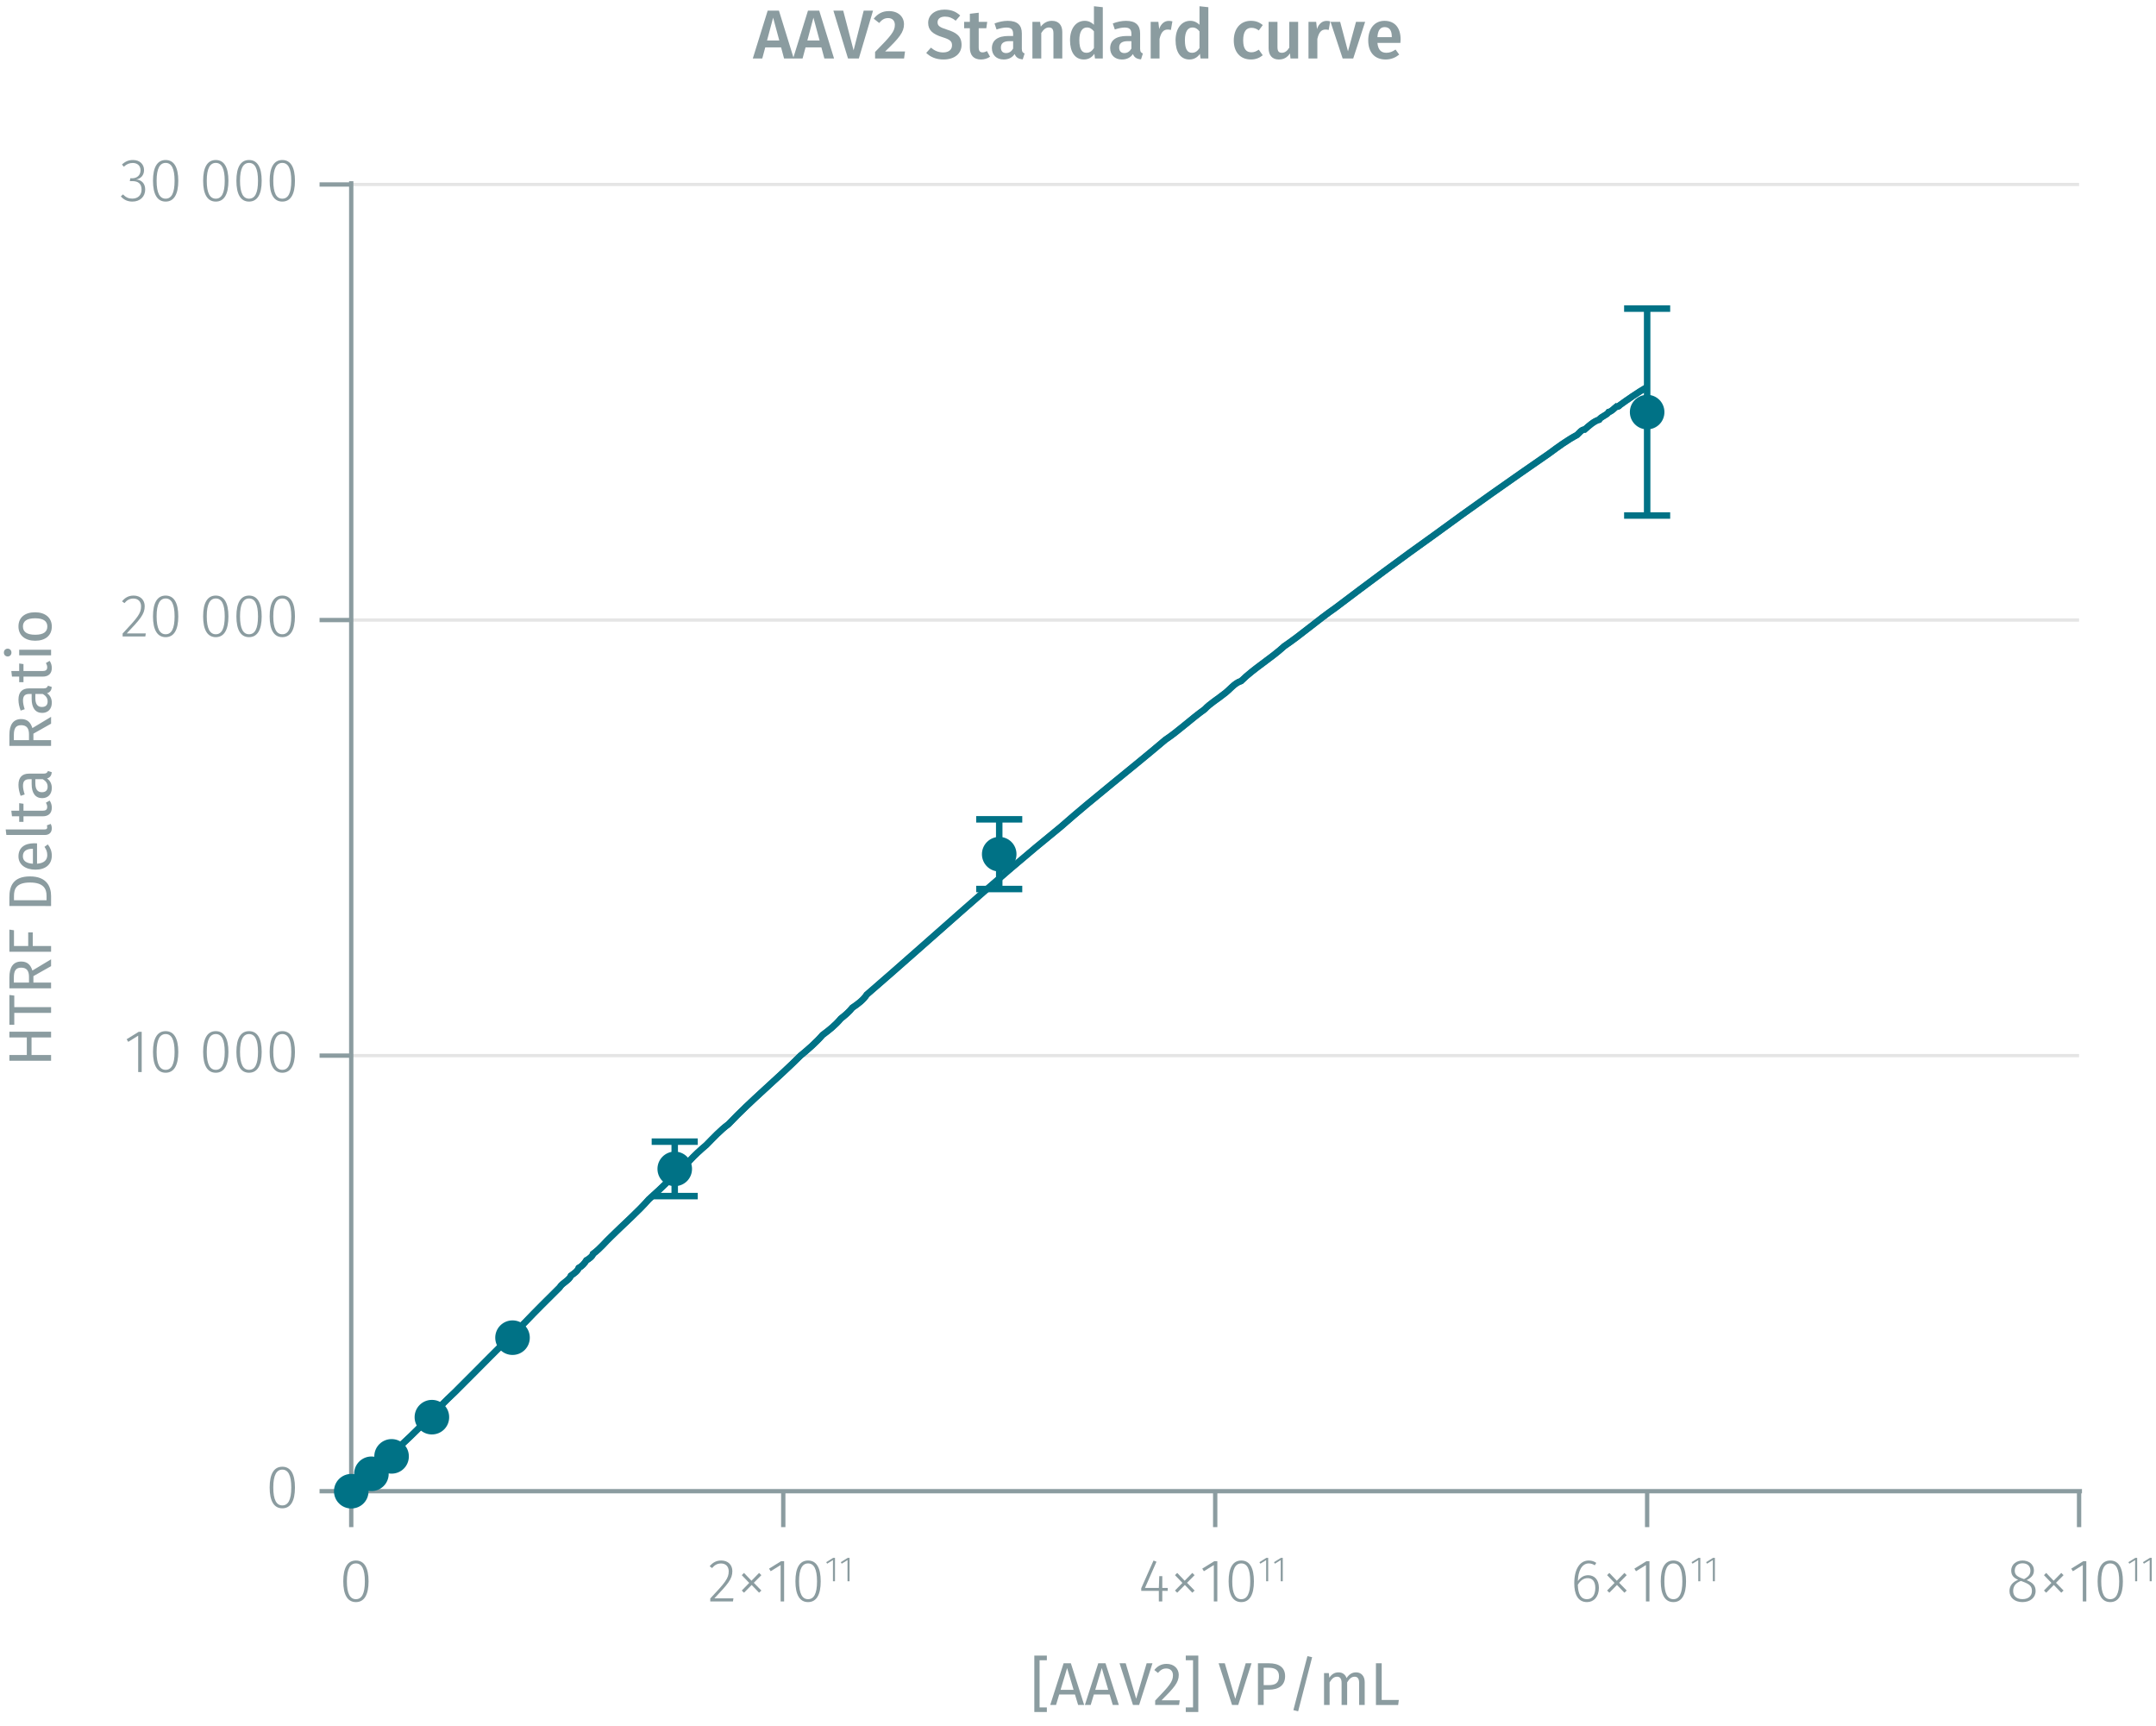 <?xml version="1.0" encoding="UTF-8"?><svg id="Calque_1" xmlns="http://www.w3.org/2000/svg" xmlns:xlink="http://www.w3.org/1999/xlink" viewBox="0 0 499.036 399.506"><defs><symbol id="_1-deep-blue-circle" viewBox="0 0 8 8"><path d="m8,4c0,2.229-1.771,4-4,4-2.208,0-4-1.771-4-4C0,1.792,1.792,0,4,0c2.229,0,4,1.792,4,4" fill="#007286" fill-rule="evenodd"/></symbol></defs><line x1="81.298" y1="244.291" x2="481.233" y2="244.291" fill="none" stroke="#e5e5e5" stroke-miterlimit="10" stroke-width=".75"/><line x1="81.298" y1="143.491" x2="481.233" y2="143.491" fill="none" stroke="#e5e5e5" stroke-miterlimit="10" stroke-width=".75"/><line x1="81.298" y1="42.691" x2="481.233" y2="42.691" fill="none" stroke="#e5e5e5" stroke-miterlimit="10" stroke-width=".75"/><path d="m85.309,365.95c0,3.152-1.023,4.805-2.928,4.805-1.919,0-2.927-1.667-2.927-4.819s1.009-4.804,2.927-4.804,2.928,1.653,2.928,4.818Zm-5.015-.014c0,2.872.742,4.146,2.087,4.146s2.073-1.261,2.073-4.132-.728-4.146-2.073-4.146c-1.331,0-2.087,1.26-2.087,4.132Z" fill="#8b9ca0"/><path d="m169.513,363.583c0,1.849-1.037,3.012-4.16,6.303h4.412l-.112.714h-5.253v-.686c3.46-3.684,4.272-4.651,4.272-6.29,0-1.106-.7-1.807-1.765-1.807-.896,0-1.513.378-2.087,1.064l-.56-.42c.742-.896,1.569-1.331,2.689-1.331,1.597,0,2.563,1.051,2.563,2.451Z" fill="#8b9ca0"/><path d="m176.233,364.522l-1.751,1.765,1.751,1.793-.532.504-1.723-1.793-1.765,1.793-.518-.504,1.723-1.765-1.723-1.793.518-.518,1.723,1.807,1.765-1.807.532.518Z" fill="#8b9ca0"/><path d="m181.496,370.601h-.812v-8.418l-2.297,1.429-.378-.602,2.787-1.723h.7v9.315Z" fill="#8b9ca0"/><path d="m189.967,365.95c0,3.152-1.023,4.805-2.928,4.805-1.919,0-2.927-1.667-2.927-4.819s1.009-4.804,2.927-4.804,2.928,1.653,2.928,4.818Zm-5.015-.014c0,2.872.742,4.146,2.087,4.146s2.073-1.261,2.073-4.132-.728-4.146-2.073-4.146c-1.331,0-2.087,1.26-2.087,4.132Z" fill="#8b9ca0"/><path d="m193.271,365.939h-.474v-4.906l-1.339.833-.22-.351,1.625-1.004h.408v5.429Z" fill="#8b9ca0"/><path d="m196.642,365.939h-.474v-4.906l-1.339.833-.22-.351,1.625-1.004h.408v5.429Z" fill="#8b9ca0"/><path d="m270.288,368.15h-1.261v2.451h-.798v-2.451h-4.076v-.602l2.844-6.415.686.28-2.661,6.065h3.208l.098-2.731h.7v2.731h1.261v.672Z" fill="#8b9ca0"/><path d="m276.504,364.522l-1.751,1.765,1.751,1.793-.532.504-1.723-1.793-1.765,1.793-.518-.504,1.723-1.765-1.723-1.793.518-.518,1.723,1.807,1.765-1.807.532.518Z" fill="#8b9ca0"/><path d="m281.767,370.601h-.812v-8.418l-2.297,1.429-.378-.602,2.788-1.723h.7v9.315Z" fill="#8b9ca0"/><path d="m290.238,365.95c0,3.152-1.023,4.805-2.928,4.805-1.919,0-2.927-1.667-2.927-4.819s1.009-4.804,2.927-4.804,2.928,1.653,2.928,4.818Zm-5.015-.014c0,2.872.742,4.146,2.087,4.146s2.073-1.261,2.073-4.132-.728-4.146-2.073-4.146c-1.331,0-2.087,1.26-2.087,4.132Z" fill="#8b9ca0"/><path d="m293.542,365.939h-.474v-4.906l-1.339.833-.22-.351,1.625-1.004h.408v5.429Z" fill="#8b9ca0"/><path d="m296.913,365.939h-.474v-4.906l-1.339.833-.22-.351,1.625-1.004h.408v5.429Z" fill="#8b9ca0"/><path d="m370.085,367.463c0,2.045-1.177,3.292-2.745,3.292-2.171,0-2.956-1.905-2.956-4.356,0-3.25,1.275-5.267,3.362-5.267.714,0,1.247.21,1.737.546l-.35.56c-.434-.28-.869-.434-1.401-.434-1.555,0-2.465,1.709-2.521,4.104.588-.854,1.387-1.373,2.395-1.373,1.345,0,2.479.938,2.479,2.927Zm-.827.028c0-1.625-.756-2.283-1.765-2.283-.967,0-1.751.616-2.283,1.541.056,2.073.644,3.334,2.129,3.334,1.261,0,1.919-1.079,1.919-2.591Z" fill="#8b9ca0"/><path d="m376.524,364.522l-1.751,1.765,1.751,1.793-.532.504-1.723-1.793-1.765,1.793-.518-.504,1.723-1.765-1.723-1.793.518-.518,1.723,1.807,1.765-1.807.532.518Z" fill="#8b9ca0"/><path d="m381.787,370.601h-.812v-8.418l-2.297,1.429-.378-.602,2.788-1.723h.7v9.315Z" fill="#8b9ca0"/><path d="m390.259,365.95c0,3.152-1.022,4.805-2.927,4.805-1.919,0-2.928-1.667-2.928-4.819s1.009-4.804,2.928-4.804,2.927,1.653,2.927,4.818Zm-5.015-.014c0,2.872.742,4.146,2.087,4.146s2.073-1.261,2.073-4.132-.728-4.146-2.073-4.146c-1.331,0-2.087,1.26-2.087,4.132Z" fill="#8b9ca0"/><path d="m393.563,365.939h-.474v-4.906l-1.339.833-.22-.351,1.625-1.004h.408v5.429Z" fill="#8b9ca0"/><path d="m396.934,365.939h-.474v-4.906l-1.339.833-.22-.351,1.625-1.004h.408v5.429Z" fill="#8b9ca0"/><path d="m471.173,368.178c0,1.555-1.261,2.577-3.054,2.577-1.821,0-2.998-1.051-2.998-2.563,0-1.232.728-2.087,2.003-2.591-1.093-.49-1.597-1.106-1.597-2.143,0-1.499,1.275-2.325,2.619-2.325,1.331,0,2.633.77,2.633,2.311,0,.995-.546,1.639-1.681,2.227,1.387.56,2.073,1.261,2.073,2.507Zm-.854,0c0-1.135-.602-1.597-2.073-2.143l-.476-.182c-1.247.49-1.793,1.219-1.793,2.339,0,1.219.868,1.877,2.157,1.877,1.302,0,2.185-.687,2.185-1.891Zm-2.255-2.9l.434.154c1.023-.546,1.471-1.093,1.471-1.961,0-1.079-.742-1.695-1.821-1.695-1.037,0-1.807.602-1.807,1.695,0,.91.476,1.345,1.723,1.807Z" fill="#8b9ca0"/><path d="m477.64,364.522l-1.751,1.765,1.751,1.793-.532.504-1.723-1.793-1.765,1.793-.518-.504,1.723-1.765-1.723-1.793.518-.518,1.723,1.807,1.765-1.807.532.518Z" fill="#8b9ca0"/><path d="m482.903,370.601h-.812v-8.418l-2.297,1.429-.378-.602,2.788-1.723h.7v9.315Z" fill="#8b9ca0"/><path d="m491.374,365.95c0,3.152-1.022,4.805-2.927,4.805-1.919,0-2.927-1.667-2.927-4.819s1.009-4.804,2.927-4.804,2.927,1.653,2.927,4.818Zm-5.015-.014c0,2.872.742,4.146,2.087,4.146s2.073-1.261,2.073-4.132-.729-4.146-2.073-4.146c-1.331,0-2.087,1.26-2.087,4.132Z" fill="#8b9ca0"/><path d="m494.678,365.939h-.474v-4.906l-1.339.833-.22-.351,1.625-1.004h.408v5.429Z" fill="#8b9ca0"/><path d="m498.049,365.939h-.474v-4.906l-1.339.833-.22-.351,1.625-1.004h.408v5.429Z" fill="#8b9ca0"/><path d="m481.233,345.09v8.316m-99.979-8.316v8.316m-99.979-8.316v8.316m-99.979-8.316v8.316m-99.998-8.316v8.316m-.667-8.316h401.268" fill="none" stroke="#8b9ca0" stroke-miterlimit="10"/><path d="m68.272,344.245c0,3.152-1.023,4.805-2.928,4.805-1.919,0-2.928-1.667-2.928-4.819s1.009-4.804,2.928-4.804,2.928,1.653,2.928,4.818Zm-5.015-.014c0,2.872.742,4.146,2.087,4.146s2.073-1.261,2.073-4.132-.728-4.146-2.073-4.146c-1.331,0-2.087,1.26-2.087,4.132Z" fill="#8b9ca0"/><path d="m32.796,248.095h-.812v-8.418l-2.297,1.429-.378-.602,2.788-1.723h.7v9.315Z" fill="#8b9ca0"/><path d="m41.267,243.445c0,3.152-1.023,4.805-2.928,4.805-1.919,0-2.927-1.667-2.927-4.819s1.009-4.804,2.927-4.804,2.928,1.653,2.928,4.818Zm-5.015-.014c0,2.872.742,4.146,2.087,4.146s2.073-1.261,2.073-4.132-.728-4.146-2.073-4.146c-1.331,0-2.087,1.26-2.087,4.132Z" fill="#8b9ca0"/><path d="m52.873,243.445c0,3.152-1.023,4.805-2.928,4.805-1.919,0-2.927-1.667-2.927-4.819s1.009-4.804,2.927-4.804,2.928,1.653,2.928,4.818Zm-5.015-.014c0,2.872.742,4.146,2.087,4.146s2.073-1.261,2.073-4.132-.728-4.146-2.073-4.146c-1.331,0-2.087,1.26-2.087,4.132Z" fill="#8b9ca0"/><path d="m60.572,243.445c0,3.152-1.023,4.805-2.928,4.805-1.919,0-2.927-1.667-2.927-4.819s1.009-4.804,2.927-4.804,2.928,1.653,2.928,4.818Zm-5.015-.014c0,2.872.742,4.146,2.087,4.146s2.073-1.261,2.073-4.132-.728-4.146-2.073-4.146c-1.331,0-2.087,1.26-2.087,4.132Z" fill="#8b9ca0"/><path d="m68.272,243.445c0,3.152-1.023,4.805-2.928,4.805-1.919,0-2.927-1.667-2.927-4.819s1.009-4.804,2.927-4.804,2.928,1.653,2.928,4.818Zm-5.015-.014c0,2.872.742,4.146,2.087,4.146s2.073-1.261,2.073-4.132-.728-4.146-2.073-4.146c-1.331,0-2.087,1.26-2.087,4.132Z" fill="#8b9ca0"/><path d="m33.496,140.278c0,1.849-1.036,3.012-4.16,6.303h4.412l-.112.714h-5.253v-.686c3.46-3.684,4.272-4.651,4.272-6.29,0-1.106-.7-1.807-1.765-1.807-.896,0-1.513.378-2.087,1.064l-.56-.42c.742-.896,1.569-1.331,2.689-1.331,1.597,0,2.563,1.051,2.563,2.451Z" fill="#8b9ca0"/><path d="m41.267,142.645c0,3.152-1.023,4.804-2.928,4.804-1.919,0-2.928-1.667-2.928-4.819s1.009-4.805,2.928-4.805,2.928,1.653,2.928,4.819Zm-5.015-.014c0,2.872.742,4.146,2.087,4.146s2.073-1.261,2.073-4.132-.728-4.146-2.073-4.146c-1.331,0-2.087,1.261-2.087,4.132Z" fill="#8b9ca0"/><path d="m52.873,142.645c0,3.152-1.023,4.804-2.928,4.804-1.919,0-2.928-1.667-2.928-4.819s1.009-4.805,2.928-4.805,2.928,1.653,2.928,4.819Zm-5.015-.014c0,2.872.742,4.146,2.087,4.146s2.073-1.261,2.073-4.132-.728-4.146-2.073-4.146c-1.331,0-2.087,1.261-2.087,4.132Z" fill="#8b9ca0"/><path d="m60.572,142.645c0,3.152-1.023,4.804-2.928,4.804-1.919,0-2.927-1.667-2.927-4.819s1.009-4.805,2.927-4.805,2.928,1.653,2.928,4.819Zm-5.015-.014c0,2.872.742,4.146,2.087,4.146s2.073-1.261,2.073-4.132-.728-4.146-2.073-4.146c-1.331,0-2.087,1.261-2.087,4.132Z" fill="#8b9ca0"/><path d="m68.272,142.645c0,3.152-1.023,4.804-2.928,4.804-1.919,0-2.928-1.667-2.928-4.819s1.009-4.805,2.928-4.805,2.928,1.653,2.928,4.819Zm-5.015-.014c0,2.872.742,4.146,2.087,4.146s2.073-1.261,2.073-4.132-.728-4.146-2.073-4.146c-1.331,0-2.087,1.261-2.087,4.132Z" fill="#8b9ca0"/><path d="m33.342,39.352c0,1.261-.798,2.003-1.835,2.185,1.163.056,2.101.854,2.101,2.325,0,1.625-1.163,2.788-2.97,2.788-1.093,0-1.975-.406-2.675-1.205l.518-.462c.658.715,1.317.981,2.129.981,1.373,0,2.157-.854,2.157-2.087,0-1.415-.84-1.961-2.101-1.961h-.616l.112-.658h.448c.98,0,1.919-.588,1.919-1.863,0-1.037-.714-1.681-1.793-1.681-.784,0-1.401.252-2.073.868l-.434-.504c.728-.7,1.527-1.051,2.549-1.051,1.625,0,2.563,1.022,2.563,2.325Z" fill="#8b9ca0"/><path d="m41.267,41.846c0,3.152-1.023,4.805-2.928,4.805-1.919,0-2.927-1.667-2.927-4.819s1.009-4.804,2.927-4.804,2.928,1.653,2.928,4.818Zm-5.015-.014c0,2.872.742,4.146,2.087,4.146s2.073-1.261,2.073-4.132-.728-4.146-2.073-4.146c-1.331,0-2.087,1.26-2.087,4.132Z" fill="#8b9ca0"/><path d="m52.873,41.846c0,3.152-1.023,4.805-2.928,4.805-1.919,0-2.927-1.667-2.927-4.819s1.009-4.804,2.927-4.804,2.928,1.653,2.928,4.818Zm-5.015-.014c0,2.872.742,4.146,2.087,4.146s2.073-1.261,2.073-4.132-.728-4.146-2.073-4.146c-1.331,0-2.087,1.26-2.087,4.132Z" fill="#8b9ca0"/><path d="m60.572,41.846c0,3.152-1.023,4.805-2.928,4.805-1.919,0-2.927-1.667-2.927-4.819s1.009-4.804,2.927-4.804,2.928,1.653,2.928,4.818Zm-5.015-.014c0,2.872.742,4.146,2.087,4.146s2.073-1.261,2.073-4.132-.728-4.146-2.073-4.146c-1.331,0-2.087,1.26-2.087,4.132Z" fill="#8b9ca0"/><path d="m68.272,41.846c0,3.152-1.023,4.805-2.928,4.805-1.919,0-2.927-1.667-2.927-4.819s1.009-4.804,2.927-4.804,2.928,1.653,2.928,4.818Zm-5.015-.014c0,2.872.742,4.146,2.087,4.146s2.073-1.261,2.073-4.132-.728-4.146-2.073-4.146c-1.331,0-2.087,1.26-2.087,4.132Z" fill="#8b9ca0"/><path d="m81.298,42.691h-7.332m7.332,100.8h-7.332m7.332,100.8h-7.332m7.332,100.8h-7.332m7.332.756V41.935" fill="none" stroke="#8b9ca0" stroke-miterlimit="10"/><path d="m81.298,345.09c1.307-.6,2.367-2.121,3.555-3.024.505-.813,1.674-1.161,2-2.016.972-.879,2.052-1.388,2.666-2.52.646-.468,1.5-.984,1.777-1.764,5.009-4.221,9.236-9.168,13.997-13.608,5.362-5.319,10.82-10.953,16.219-16.128,2.598-2.722,5.344-5.426,7.998-8.064.722-1.18,2.146-1.55,2.667-2.772.644-.466,1.501-.986,1.777-1.764.771-.408,1.336-1.058,1.777-1.764.52-.281,1.403-.899,1.555-1.512,1.609-1.154,2.834-2.743,4.221-4.032,2.841-2.828,6.099-5.628,8.665-8.568,3.193-2.835,6.217-5.897,9.331-8.82,1.264-1.368,2.585-2.599,3.999-3.78,1.607-1.624,3.281-3.454,5.11-4.788,5.231-5.52,11.321-10.508,16.682-15.876,1.761-1.45,3.603-3.038,5.11-4.788,1.491-1.083,3.037-2.342,4.221-3.78.906-.708,1.969-1.59,2.666-2.52,1.21-.808,2.571-1.8,3.333-3.024,14.94-12.895,29.476-26.336,44.879-38.808,7.894-6.953,16.21-13.353,24.217-20.16,3.125-2.083,6.012-4.858,9.109-7.056,1.271-1.363,3.003-2.358,4.443-3.528,1.297-.897,2.425-2.551,3.999-3.024,3.06-2.994,6.848-5.173,9.998-8.064,4-2.71,7.76-6.037,11.775-8.82,7.598-5.741,15.232-11.452,22.884-16.884,8.656-6.36,17.779-12.768,26.661-18.9,2.027-1.513,4.213-3.1,6.443-4.284.553-.489,1.053-1.263,1.777-1.26.909-.795,2.119-1.928,3.333-2.268.493-.776,1.724-.984,2.222-1.764.745-.202,1.208-.818,1.778-1.26.203.052.593-.009.666-.252,2.04-1.475,4.194-2.961,6.443-4.284" fill="none" stroke="#007286" stroke-miterlimit="1.5" stroke-width="1.44"/><path d="m81.298,345.09c1.307-.6,2.367-2.121,3.555-3.024.505-.813,1.674-1.161,2-2.016.972-.879,2.052-1.388,2.666-2.52.646-.468,1.5-.984,1.777-1.764,5.009-4.221,9.236-9.168,13.997-13.608,5.362-5.319,10.82-10.953,16.219-16.128,2.598-2.722,5.344-5.426,7.998-8.064.722-1.18,2.146-1.55,2.667-2.772.644-.466,1.501-.986,1.777-1.764.771-.408,1.336-1.058,1.777-1.764.52-.281,1.403-.899,1.555-1.512,1.609-1.154,2.834-2.743,4.221-4.032,2.841-2.828,6.099-5.628,8.665-8.568,3.193-2.835,6.217-5.897,9.331-8.82,1.264-1.368,2.585-2.599,3.999-3.78,1.607-1.624,3.281-3.454,5.11-4.788,5.231-5.52,11.321-10.508,16.682-15.876,1.761-1.45,3.603-3.038,5.11-4.788,1.491-1.083,3.037-2.342,4.221-3.78.906-.708,1.969-1.59,2.666-2.52,1.21-.808,2.571-1.8,3.333-3.024,14.94-12.895,29.476-26.336,44.879-38.808,7.894-6.953,16.21-13.353,24.217-20.16,3.125-2.083,6.012-4.858,9.109-7.056,1.271-1.363,3.003-2.358,4.443-3.528,1.297-.897,2.425-2.551,3.999-3.024,3.06-2.994,6.848-5.173,9.998-8.064,4-2.71,7.76-6.037,11.775-8.82,7.598-5.741,15.232-11.452,22.884-16.884,8.656-6.36,17.779-12.768,26.661-18.9,2.027-1.513,4.213-3.1,6.443-4.284.553-.489,1.053-1.263,1.777-1.26.909-.795,2.119-1.928,3.333-2.268.493-.776,1.724-.984,2.222-1.764.745-.202,1.208-.818,1.778-1.26.203.052.593-.009.666-.252,2.04-1.475,4.194-2.961,6.443-4.284" fill="none" stroke="#007286" stroke-miterlimit="10" stroke-width="1.5"/><line x1="156.171" y1="264.199" x2="156.171" y2="270.499" fill="none" stroke="#007286" stroke-miterlimit="10" stroke-width="1.5"/><line x1="156.171" y1="270.499" x2="156.171" y2="276.799" fill="none" stroke="#007286" stroke-miterlimit="10" stroke-width="1.5"/><line x1="150.839" y1="264.199" x2="161.503" y2="264.199" fill="none" stroke="#007286" stroke-miterlimit="10" stroke-width="1.5"/><line x1="150.839" y1="276.799" x2="161.503" y2="276.799" fill="none" stroke="#007286" stroke-miterlimit="10" stroke-width="1.5"/><line x1="231.285" y1="189.607" x2="231.285" y2="197.671" fill="none" stroke="#007286" stroke-miterlimit="10" stroke-width="1.5"/><line x1="231.285" y1="197.671" x2="231.285" y2="205.735" fill="none" stroke="#007286" stroke-miterlimit="10" stroke-width="1.5"/><line x1="225.953" y1="189.607" x2="236.617" y2="189.607" fill="none" stroke="#007286" stroke-miterlimit="10" stroke-width="1.5"/><line x1="225.953" y1="205.735" x2="236.617" y2="205.735" fill="none" stroke="#007286" stroke-miterlimit="10" stroke-width="1.5"/><line x1="381.254" y1="71.419" x2="381.254" y2="95.359" fill="none" stroke="#007286" stroke-miterlimit="10" stroke-width="1.5"/><line x1="381.254" y1="95.359" x2="381.254" y2="119.299" fill="none" stroke="#007286" stroke-miterlimit="10" stroke-width="1.5"/><line x1="375.921" y1="71.419" x2="386.586" y2="71.419" fill="none" stroke="#007286" stroke-miterlimit="10" stroke-width="1.5"/><line x1="375.921" y1="119.299" x2="386.586" y2="119.299" fill="none" stroke="#007286" stroke-miterlimit="10" stroke-width="1.5"/><path d="m180.793,10.967h-3.665l-.688,2.561h-2.193l3.441-11.061h2.609l3.425,11.061h-2.241l-.688-2.561Zm-.416-1.601l-1.425-5.282-1.409,5.282h2.833Z" fill="#8b9ca0"/><path d="m190.121,10.967h-3.665l-.688,2.561h-2.193l3.441-11.061h2.609l3.425,11.061h-2.241l-.688-2.561Zm-.416-1.601l-1.425-5.282-1.409,5.282h2.833Z" fill="#8b9ca0"/><path d="m198.793,13.528h-2.513l-3.377-11.061h2.273l2.401,9.188,2.337-9.188h2.161l-3.281,11.061Z" fill="#8b9ca0"/><path d="m209.241,5.589c0,1.825-1.04,3.153-4.37,6.323h4.61l-.224,1.617h-6.707v-1.505c3.682-3.745,4.578-4.754,4.578-6.274,0-.992-.624-1.569-1.553-1.569-.848,0-1.409.352-2.081,1.136l-1.249-.992c.864-1.121,2.001-1.761,3.489-1.761,2.225,0,3.505,1.344,3.505,3.025Z" fill="#8b9ca0"/><path d="m222.249,3.588l-1.041,1.2c-.8-.656-1.569-.944-2.481-.944-.992,0-1.713.448-1.713,1.312,0,.8.432,1.152,2.273,1.729,1.937.608,3.281,1.408,3.281,3.489,0,1.985-1.553,3.393-4.194,3.393-1.761,0-3.073-.624-3.986-1.521l1.089-1.217c.816.688,1.697,1.104,2.849,1.104,1.184,0,2.033-.576,2.033-1.649,0-.928-.464-1.344-2.193-1.873-2.321-.72-3.329-1.649-3.329-3.329,0-1.841,1.585-3.057,3.761-3.057,1.617,0,2.689.48,3.65,1.361Z" fill="#8b9ca0"/><path d="m229.161,13.128c-.608.432-1.377.64-2.129.64-1.665-.016-2.545-.96-2.545-2.769v-4.466h-1.328v-1.473h1.328v-1.873l2.049-.24v2.113h1.969l-.208,1.473h-1.761v4.418c0,.833.272,1.168.896,1.168.32,0,.64-.096,1.008-.304l.72,1.312Z" fill="#8b9ca0"/><path d="m237.161,12.376l-.432,1.36c-.944-.08-1.553-.4-1.873-1.232-.608.896-1.521,1.264-2.545,1.264-1.681,0-2.721-1.072-2.721-2.609,0-1.841,1.377-2.833,3.842-2.833h1.072v-.48c0-1.104-.496-1.472-1.585-1.472-.576,0-1.393.16-2.257.448l-.464-1.393c1.04-.4,2.113-.608,3.057-.608,2.273,0,3.265,1.041,3.265,2.913v3.553c0,.688.224.928.64,1.089Zm-2.657-1.136v-1.713h-.848c-1.329,0-1.985.48-1.985,1.473,0,.816.416,1.281,1.201,1.281.704,0,1.248-.368,1.633-1.04Z" fill="#8b9ca0"/><path d="m245.881,7.398v6.13h-2.049v-5.81c0-1.056-.4-1.361-1.04-1.361-.736,0-1.281.496-1.777,1.281v5.89h-2.049V5.06h1.777l.16,1.104c.656-.848,1.505-1.344,2.577-1.344,1.521,0,2.401.96,2.401,2.577Z" fill="#8b9ca0"/><path d="m255.257,1.667v11.861h-1.809l-.144-1.073c-.512.768-1.328,1.312-2.417,1.312-2.113,0-3.217-1.777-3.217-4.466,0-2.609,1.313-4.482,3.409-4.482.896,0,1.601.384,2.129.912V1.443l2.049.224Zm-2.049,9.46v-3.874c-.448-.544-.928-.896-1.617-.896-1.056,0-1.761.896-1.761,2.929,0,2.177.624,2.929,1.633,2.929.752,0,1.265-.368,1.745-1.088Z" fill="#8b9ca0"/><path d="m264.537,12.376l-.432,1.36c-.944-.08-1.553-.4-1.873-1.232-.608.896-1.521,1.264-2.545,1.264-1.681,0-2.721-1.072-2.721-2.609,0-1.841,1.377-2.833,3.842-2.833h1.072v-.48c0-1.104-.496-1.472-1.585-1.472-.576,0-1.393.16-2.257.448l-.464-1.393c1.04-.4,2.113-.608,3.057-.608,2.273,0,3.265,1.041,3.265,2.913v3.553c0,.688.224.928.64,1.089Zm-2.657-1.136v-1.713h-.848c-1.329,0-1.985.48-1.985,1.473,0,.816.416,1.281,1.201,1.281.704,0,1.248-.368,1.633-1.04Z" fill="#8b9ca0"/><path d="m271.368,4.948l-.352,1.985c-.256-.064-.448-.096-.752-.096-1.024,0-1.553.752-1.873,2.177v4.514h-2.049V5.06h1.777l.192,1.665c.4-1.217,1.216-1.889,2.209-1.889.304,0,.576.032.848.112Z" fill="#8b9ca0"/><path d="m279.689,1.667v11.861h-1.809l-.144-1.073c-.512.768-1.328,1.312-2.417,1.312-2.113,0-3.217-1.777-3.217-4.466,0-2.609,1.313-4.482,3.409-4.482.896,0,1.601.384,2.129.912V1.443l2.049.224Zm-2.049,9.46v-3.874c-.448-.544-.928-.896-1.617-.896-1.056,0-1.761.896-1.761,2.929,0,2.177.624,2.929,1.633,2.929.752,0,1.265-.368,1.745-1.088Z" fill="#8b9ca0"/><path d="m292.281,5.813l-.912,1.232c-.56-.416-1.073-.608-1.713-.608-1.184,0-1.905.864-1.905,2.897,0,2.049.752,2.769,1.905,2.769.64,0,1.089-.208,1.713-.608l.912,1.296c-.768.624-1.649.976-2.737.976-2.449,0-3.97-1.697-3.97-4.402s1.521-4.546,3.954-4.546c1.104,0,1.953.304,2.753.992Z" fill="#8b9ca0"/><path d="m300.473,13.528h-1.777l-.112-1.185c-.624.96-1.425,1.425-2.593,1.425-1.537,0-2.353-.992-2.353-2.625v-6.083h2.049v5.826c0,.992.32,1.329,1.024,1.329s1.281-.464,1.713-1.2v-5.955h2.049v8.468Z" fill="#8b9ca0"/><path d="m307.896,4.948l-.352,1.985c-.256-.064-.448-.096-.752-.096-1.024,0-1.553.752-1.873,2.177v4.514h-2.049V5.06h1.777l.192,1.665c.4-1.217,1.216-1.889,2.209-1.889.304,0,.576.032.848.112Z" fill="#8b9ca0"/><path d="m313.224,13.528h-2.449l-2.801-8.468h2.225l1.809,6.819,1.857-6.819h2.113l-2.753,8.468Z" fill="#8b9ca0"/><path d="m324.137,9.926h-5.314c.16,1.729.96,2.289,2.081,2.289.752,0,1.377-.24,2.113-.752l.848,1.168c-.832.672-1.857,1.136-3.137,1.136-2.625,0-4.034-1.745-4.034-4.418,0-2.577,1.361-4.53,3.762-4.53,2.369,0,3.729,1.601,3.729,4.274,0,.272-.032.608-.048.832Zm-1.985-1.425c0-1.393-.496-2.225-1.649-2.225-.96,0-1.569.64-1.681,2.321h3.329v-.096Z" fill="#8b9ca0"/><path d="m242.308,384.213h-1.681v10.912h1.681v1.065h-2.9v-13.055h2.9v1.079Z" fill="#8b9ca0"/><path d="m248.819,392.141h-3.656l-.729,2.423h-1.345l3.096-9.651h1.681l3.082,9.651h-1.401l-.728-2.423Zm-.322-1.079l-1.499-5.043-1.513,5.043h3.012Z" fill="#8b9ca0"/><path d="m256.841,392.141h-3.656l-.729,2.423h-1.345l3.096-9.651h1.681l3.082,9.651h-1.401l-.728-2.423Zm-.322-1.079l-1.499-5.043-1.513,5.043h3.012Z" fill="#8b9ca0"/><path d="m263.672,394.564h-1.429l-3.11-9.651h1.429l2.423,8.208,2.423-8.208h1.345l-3.082,9.651Z" fill="#8b9ca0"/><path d="m272.843,387.616c0,1.751-1.121,2.998-3.992,5.869h4.216l-.154,1.079h-5.533v-1.022c3.306-3.446,4.118-4.343,4.118-5.869,0-.981-.63-1.555-1.541-1.555-.784,0-1.303.308-1.933,1.022l-.84-.672c.756-.938,1.667-1.415,2.844-1.415,1.723,0,2.816,1.107,2.816,2.563Z" fill="#8b9ca0"/><path d="m277.364,396.189h-2.9v-1.065h1.681v-10.912h-1.681v-1.079h2.9v13.055Z" fill="#8b9ca0"/><path d="m286.604,394.564h-1.429l-3.11-9.651h1.429l2.423,8.208,2.423-8.208h1.345l-3.082,9.651Z" fill="#8b9ca0"/><path d="m297.456,387.897c0,2.213-1.611,3.124-3.74,3.124h-1.219v3.544h-1.331v-9.651h2.535c2.325,0,3.754.952,3.754,2.984Zm-1.415.014c0-1.443-.924-1.961-2.353-1.961h-1.191v4.02h1.163c1.429,0,2.381-.42,2.381-2.059Z" fill="#8b9ca0"/><path d="m303.713,383.512l-3.236,12.509-1.107-.266,3.25-12.495,1.093.252Z" fill="#8b9ca0"/><path d="m315.881,389.269v5.295h-1.289v-5.113c0-1.106-.476-1.429-1.036-1.429-.798,0-1.233.518-1.737,1.303v5.239h-1.289v-5.113c0-1.106-.476-1.429-1.037-1.429-.798,0-1.247.518-1.737,1.303v5.239h-1.289v-7.382h1.107l.112,1.079c.49-.742,1.163-1.247,2.129-1.247.911,0,1.583.49,1.863,1.331.532-.799,1.205-1.331,2.199-1.331,1.205,0,2.003.868,2.003,2.255Z" fill="#8b9ca0"/><path d="m319.811,393.402h3.964l-.154,1.163h-5.141v-9.651h1.331v8.489Z" fill="#8b9ca0"/><path d="m7.299,240.086v4.062h4.524v1.331H2.172v-1.331h4.034v-4.062H2.172v-1.331h9.651v1.331h-4.524Z" fill="#8b9ca0"/><path d="m3.306,230.398v2.675h8.517v1.331H3.306v2.745h-1.135v-6.892l1.135.14Z" fill="#8b9ca0"/><path d="m7.733,225.892v1.499h4.09v1.331H2.172v-2.535c0-2.409.925-3.67,2.732-3.67,1.359,0,2.171.7,2.591,2.087l4.328-2.605v1.583l-4.09,2.311Zm-1.023.154c0-1.345-.504-2.115-1.807-2.115-1.205,0-1.695.687-1.695,2.269v1.191h3.502v-1.345Z" fill="#8b9ca0"/><path d="m2.172,220.252v-5.127l1.065.154v3.642h3.292v-3.152h1.051v3.152h4.244v1.331H2.172Z" fill="#8b9ca0"/><path d="m6.948,202.818c3.936,0,4.875,2.451,4.875,4.539v2.311H2.172v-2.017c0-2.465.77-4.833,4.777-4.833Zm-3.712,5.519h7.536v-1.079c0-1.513-.644-3.026-3.824-3.026-3.264,0-3.712,1.583-3.712,3.124v.98Z" fill="#8b9ca0"/><path d="m8.573,195.175v4.707c1.709-.126,2.367-.925,2.367-1.989,0-.729-.196-1.275-.644-1.919l.771-.56c.574.729.924,1.555.924,2.577,0,2.059-1.443,3.264-3.782,3.264-2.297,0-3.936-1.163-3.936-3.068,0-1.989,1.387-3.04,3.642-3.04.252,0,.49.014.658.028Zm-1.037,1.247c-1.443,0-2.241.574-2.241,1.737,0,.98.686,1.625,2.325,1.723v-3.46h-.084Z" fill="#8b9ca0"/><path d="m10.366,193.232H1.471l-.154-1.289h9.021c.392,0,.588-.126.588-.462,0-.182-.028-.336-.084-.476l.896-.336c.154.28.252.644.252,1.023,0,.938-.574,1.541-1.625,1.541Z" fill="#8b9ca0"/><path d="m11.487,185.264c.336.49.504,1.022.504,1.653,0,1.247-.728,1.989-2.101,1.989h-4.454v1.289h-.995v-1.289h-1.667l-.154-1.289h1.821v-1.751l.995.14v1.611h4.398c.742,0,1.093-.238,1.093-.883,0-.322-.098-.616-.294-.98l.854-.49Z" fill="#8b9ca0"/><path d="m11.095,178.417l.896.294c-.084.742-.378,1.219-1.107,1.443.77.518,1.107,1.303,1.107,2.199,0,1.471-.911,2.353-2.227,2.353-1.583,0-2.437-1.191-2.437-3.25v-1.135h-.546c-1.065,0-1.457.518-1.457,1.541,0,.546.14,1.233.392,1.989l-.938.322c-.336-.911-.504-1.723-.504-2.55,0-1.779.91-2.591,2.451-2.591h3.376c.644,0,.854-.238.995-.616Zm-1.219,1.905h-1.695v.967c0,1.359.504,2.045,1.513,2.045.868,0,1.331-.434,1.331-1.275,0-.756-.378-1.317-1.149-1.737Z" fill="#8b9ca0"/><path d="m7.733,169.781v1.499h4.09v1.331H2.172v-2.535c0-2.409.925-3.67,2.732-3.67,1.359,0,2.171.7,2.591,2.087l4.328-2.605v1.583l-4.09,2.311Zm-1.023.154c0-1.345-.504-2.115-1.807-2.115-1.205,0-1.695.687-1.695,2.269v1.191h3.502v-1.345Z" fill="#8b9ca0"/><path d="m11.095,158.691l.896.294c-.084.742-.378,1.219-1.107,1.443.77.518,1.107,1.303,1.107,2.199,0,1.471-.911,2.353-2.227,2.353-1.583,0-2.437-1.191-2.437-3.25v-1.135h-.546c-1.065,0-1.457.518-1.457,1.541,0,.546.14,1.233.392,1.989l-.938.322c-.336-.911-.504-1.723-.504-2.549,0-1.779.91-2.592,2.451-2.592h3.376c.644,0,.854-.238.995-.616Zm-1.219,1.905h-1.695v.966c0,1.359.504,2.045,1.513,2.045.868,0,1.331-.434,1.331-1.275,0-.756-.378-1.317-1.149-1.737Z" fill="#8b9ca0"/><path d="m11.487,152.939c.336.49.504,1.022.504,1.653,0,1.247-.728,1.989-2.101,1.989h-4.454v1.289h-.995v-1.289h-1.667l-.154-1.289h1.821v-1.751l.995.14v1.611h4.398c.742,0,1.093-.238,1.093-.883,0-.322-.098-.616-.294-.98l.854-.49Z" fill="#8b9ca0"/><path d="m1.78,150.112c.49,0,.869.364.869.911,0,.532-.378.896-.869.896-.504,0-.882-.364-.882-.896,0-.546.378-.911.882-.911Zm10.043.252v1.289h-7.382v-1.289h7.382Z" fill="#8b9ca0"/><path d="m8.125,141.695c2.283,0,3.866,1.205,3.866,3.292,0,2.101-1.513,3.292-3.852,3.292-2.283,0-3.866-1.205-3.866-3.306s1.513-3.278,3.852-3.278Zm.014,5.197c1.919,0,2.816-.672,2.816-1.905s-.896-1.905-2.83-1.905c-1.919,0-2.816.672-2.816,1.891,0,1.233.896,1.919,2.83,1.919Z" fill="#8b9ca0"/><use width="8" height="8" transform="translate(77.303 341.093)" xlink:href="#_1-deep-blue-circle"/><use width="8" height="8" transform="translate(81.969 337.061)" xlink:href="#_1-deep-blue-circle"/><use width="8" height="8" transform="translate(86.635 333.029)" xlink:href="#_1-deep-blue-circle"/><use width="8" height="8" transform="translate(95.966 323.957)" xlink:href="#_1-deep-blue-circle"/><use width="8" height="8" transform="translate(114.63 305.561)" xlink:href="#_1-deep-blue-circle"/><use width="8" height="8" transform="translate(152.179 266.501)" xlink:href="#_1-deep-blue-circle"/><use width="8" height="8" transform="translate(227.281 193.675)" xlink:href="#_1-deep-blue-circle"/><use width="8" height="8" transform="translate(377.254 91.365)" xlink:href="#_1-deep-blue-circle"/></svg>